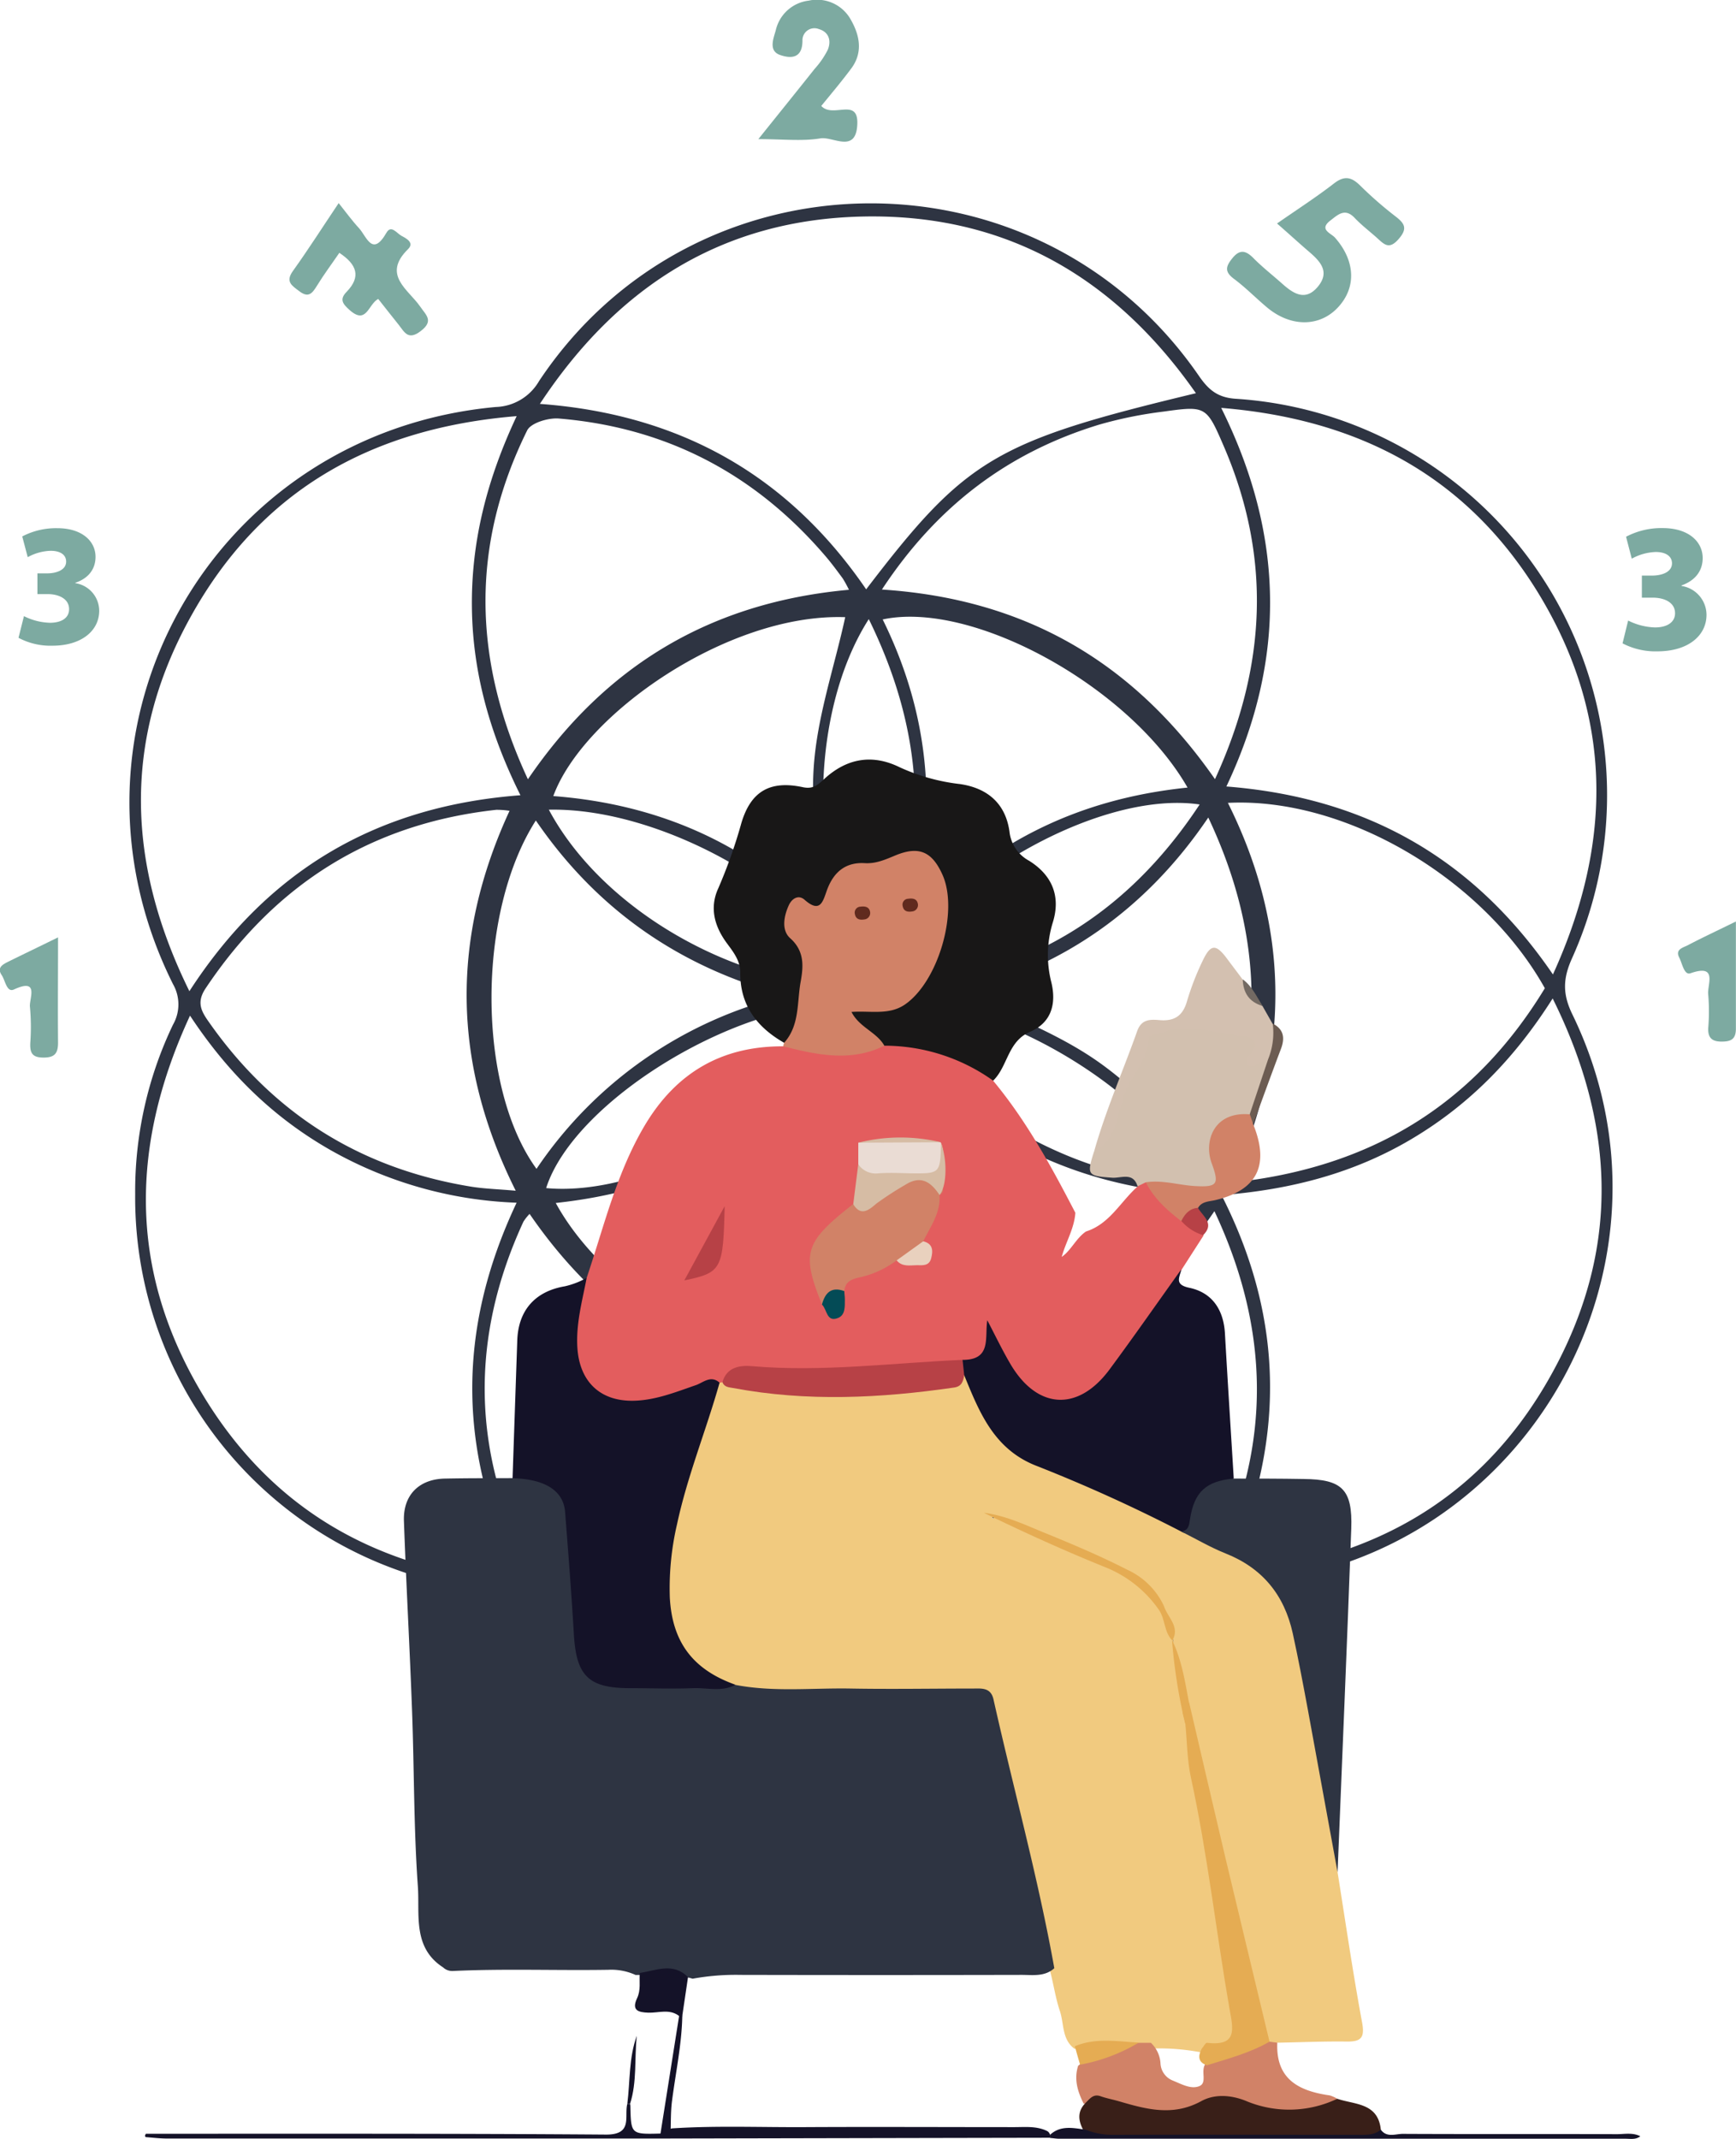 <svg xmlns="http://www.w3.org/2000/svg" viewBox="0 0 334.93 412.48"><defs><style>.cls-1{fill:#2e3442;}.cls-2{fill:#7daaa1;}.cls-3{fill:#f1ca7f;}.cls-4{fill:#e35d5e;}.cls-5{fill:#181717;}.cls-6{fill:#141228;}.cls-7{fill:#d18267;}.cls-8{fill:#d2c0af;}.cls-9{fill:#391f18;}.cls-10{fill:#d3c0b0;}.cls-11{fill:#6c5c52;}.cls-12{fill:#b74146;}.cls-13{fill:#736a63;}.cls-14{fill:#e5ac53;}.cls-15{fill:#eadcd4;}.cls-16{fill:#d6bca4;}.cls-17{fill:#e9d1be;}.cls-18{fill:#044b56;}.cls-19{fill:#602a1e;}</style></defs><g id="Layer_2" data-name="Layer 2"><g id="Layer_1-2" data-name="Layer 1"><path class="cls-1" d="M98.7,230.33A74.34,74.34,0,0,1,106,197.6a7.86,7.86,0,0,0,0-7.81c-24.58-49.24,7.29-106.23,62.26-111.3a10,10,0,0,0,8.36-5c30.12-45.27,96.46-45.79,127.31-1,1.82,2.64,3.56,4.17,7.06,4.41a76.59,76.59,0,0,1,64.88,108c-1.74,3.9-1.77,6.86.11,10.72,23.39,48.07-8.7,104.84-62,109.7-4.37.4-7.13,1.68-9.71,5.55-30,44.87-96.5,45.15-127,.68-1.62-2.37-3-4.22-6.46-4.43A76.29,76.29,0,0,1,98.7,230.33Zm273.48-37.78c-7.4,11.67-16.18,20.57-27.28,27.14s-23.21,9.73-36.61,10.79c12.38,24.34,12.29,48.4.88,73.15,29.29-2.57,50.86-15.52,64-40.88C385.06,239.77,384.1,216.55,372.18,192.55ZM172.3,80.25c-28.56,2.34-49.73,14.73-63.06,39-12.88,23.42-12.23,47.26-.08,71.9,15.22-23.48,36.3-35.71,63.87-37.79-5.81-11.67-9.16-23.39-9.36-35.89C163.47,104.74,166.44,92.73,172.3,80.25Zm5.5,227.27c15.61,22.63,36.28,34.56,63,34.53,27.43,0,48.24-12.71,63.92-36.14-27.29-1.91-48-13.87-63.08-36C226.48,293.2,205.58,305.45,177.8,307.52ZM303.35,75.83C287.54,53.21,266.28,41.16,239,41.76c-26.63.59-47.05,13.14-62.22,36.13,27.19,2,48,13.91,62.95,35.76C259,88.43,264.61,85.13,303.35,75.83Zm5.88,75.84c26.93,2.12,47.66,13.8,63,36.25,11.78-25.85,11.47-50.32-3-73.83-13.71-22.2-34.32-33.25-61-35.43C320.41,103.17,320.84,127.11,309.23,151.67ZM172.29,231.94a78.53,78.53,0,0,1-35.87-10.13c-10.85-6.18-19.64-14.59-27.14-25.95-11.57,25-11.64,48.7,1.61,71.67C124.44,291,145.41,303,173.2,305.22,160.91,280.69,160.57,256.77,172.29,231.94Zm70.48-118.25c27.89,1.82,48.65,14.15,64.26,36.57,10-21.77,10.9-42.84,1.72-64.15-3.36-7.81-3.48-7.87-11.62-6.74a80.26,80.26,0,0,0-12.41,2.51C267.24,87.2,253.45,97.48,242.77,113.69Zm-68,120.43a9.36,9.36,0,0,0-1.17,1.49c-10.32,22.37-10,44.59,1.3,66.48.79,1.54,3.9,2.84,5.82,2.7,20.67-1.46,37.74-10.35,51.37-25.87,2.22-2.53,4-5.41,6.51-8.76C210.87,268.29,190,256.22,174.81,234.12Zm-3.88-77.76a15.87,15.87,0,0,0-2.52-.19c-24.11,2.65-42.65,14.31-56.08,34.43-1.84,2.75-.8,4.47.66,6.54q18.56,26.45,50.43,31.68c2.64.44,5.35.5,8.74.81C159.75,204.91,159.65,180.78,170.93,156.36Zm138.63-1.53c12.12,24.31,12.1,48.43.63,73.24,27.05-2.82,46.93-15.14,60.52-37.49C358.85,169.43,332.27,153.71,309.56,154.83ZM245.41,270.06c10.9,19.63,36.81,33,58.36,33.26a4.84,4.84,0,0,0,3.49-2.45c10.61-22.16,10.45-44.32-.34-67.3C291.87,255.69,271.43,267.64,245.41,270.06Zm-9-156.32a22.69,22.69,0,0,0-1.19-2.18c-1.05-1.42-2.09-2.84-3.23-4.18-13.56-15.91-30.73-24.95-51.58-26.67-2-.16-5.36.84-6.08,2.29-10.92,22.09-10.57,44.27.14,67.28C189.54,128.16,209.94,116.15,236.38,113.74Zm67,116.59c-22.13-1.51-39.83-9.82-54.66-24.82,6.17,20.33,4.5,40-4.45,59.84C270,263,288.89,251.67,303.34,230.33Zm-71.8-52.6c-.76-9.87-2.65-19.88-2-29.71s4-19.39,6.08-29c-22.65-.79-50.57,18.77-56.32,34.5C200,155.1,217.74,163,231.54,177.73Zm70.13-25.84c-11.19-19.54-41.54-36.15-58.82-32.43,9.26,18.78,11,38.31,4.82,60C262.78,162.67,280.38,154.1,301.67,151.89Zm-63,112.76c-9.26-18.89-11.11-38.45-5.67-58.9-14.4,15.58-32.24,24-53.23,26.24C190.21,251,218.65,266.68,238.68,264.65Zm67-107c-12.22,18.09-28.47,28.93-47.43,33.75,8.54,4.22,17.94,7.64,25.89,13.15s14.76,13.27,22.23,20.19C316.74,203.08,316.76,181,305.72,157.62ZM176,158.23c-11.47,17.9-11.38,51.38.13,67.18A80.73,80.73,0,0,1,224.25,192C204,186.68,187.86,175.56,176,158.23Zm61.7,35.61c-20.82-2-54.21,18-59.71,35.28C198.31,231,227.57,213.83,237.73,193.84Zm5.86-3.18c26.31-2,46.1-13.67,60.51-35.52C284.05,152.21,251.65,171.31,243.59,190.66Zm-3.34-71.24c-11.71,18.34-12.05,51,.86,69.23C252.29,165.38,251.69,142.73,240.25,119.42Zm1,145c12.36-19.55,11.23-54.08-1.18-68.84C229.23,218.6,229.7,241.21,241.22,264.38Zm61.31-36.91c-7.72-17.78-41.31-36.94-58.49-33.35C253.14,212.38,282.65,229.21,302.53,227.47Zm-124-71.32c10.32,19.24,35.77,33.85,58.85,34.14C231.13,173.25,201,155.65,178.48,156.15Z" transform="translate(-72.62)"/><path class="cls-2" d="M77.24,118.82a11.87,11.87,0,0,0,5,1.28c2.35,0,3.72-1,3.71-2.63,0-2-2-2.89-4.11-2.9h-2v-4h1.89c1.62,0,3.65-.57,3.65-2.27,0-1.23-1-2.08-3-2.08a9.73,9.73,0,0,0-4.41,1.23l-1.06-4a14.06,14.06,0,0,1,6.78-1.59c4.7,0,7.36,2.46,7.36,5.53,0,2.3-1.3,4.12-3.9,5v.07a5.41,5.41,0,0,1,4.61,5.32c0,3.89-3.47,6.74-9,6.74A13.1,13.1,0,0,1,76.19,123Z" transform="translate(-72.62)"/><path class="cls-2" d="M386.74,119.67a12.37,12.37,0,0,0,5.17,1.33c2.46,0,3.89-1.08,3.88-2.74,0-2.09-2.07-3-4.29-3h-2.11V111h2c1.69,0,3.81-.59,3.81-2.37,0-1.29-1.09-2.18-3.14-2.18a10.28,10.28,0,0,0-4.62,1.29l-1.1-4.23a14.59,14.59,0,0,1,7.08-1.67c4.92,0,7.7,2.57,7.7,5.78,0,2.41-1.36,4.31-4.08,5.28V113a5.66,5.66,0,0,1,4.82,5.56c0,4.08-3.63,7.05-9.45,7.05a13.72,13.72,0,0,1-6.75-1.54Z" transform="translate(-72.62)"/><path class="cls-2" d="M407.53,177.71c0,7.39,0,14,0,20.64,0,2-.87,2.51-2.7,2.52s-2.72-.65-2.64-2.59a38.82,38.82,0,0,0,0-6.47c-.24-1.89,1.94-6-3.42-4.12-1.22.43-1.58-1.86-2.16-3-.87-1.64.77-1.94,1.67-2.42C401,180.84,403.86,179.51,407.53,177.71Z" transform="translate(-72.62)"/><path class="cls-2" d="M83.82,180.77c0,7.33-.06,13.82,0,20.3,0,2.15-.72,2.9-2.89,2.88s-2.53-1-2.47-2.76a42.66,42.66,0,0,0-.06-7c-.2-1.55,1.92-5.68-3.09-3.37-1.39.64-1.66-1.71-2.35-2.75-1-1.46.18-2.07,1.23-2.6C77.16,184,80.12,182.59,83.82,180.77Z" transform="translate(-72.62)"/><path class="cls-2" d="M231.07,20.43c2.26,2.5,7.39-1.92,6.93,3.88-.41,5.21-4.68,2-7.07,2.37-3.51.59-7.2.15-12,.15,4.09-5.1,7.49-9.31,10.86-13.55a16.59,16.59,0,0,0,2.53-3.67c.71-1.71.26-3.43-1.71-4a2.31,2.31,0,0,0-3.17,2.22c0,3.56-2.35,3.45-4.3,2.78-2.33-.81-1.27-3.22-.85-4.77A7.42,7.42,0,0,1,228.66.12a7.44,7.44,0,0,1,8.12,3.7c1.71,3,2.37,6.29.08,9.38C235,15.7,233,18.07,231.07,20.43Z" transform="translate(-72.62)"/><path class="cls-2" d="M145.59,57.65c-1.93,1-2.23,5.05-5.5,2.16-1.42-1.25-2-2.11-.57-3.56,2.76-2.87,2-5.22-1.43-7.49-1.44,2.11-3,4.19-4.34,6.38-.89,1.43-1.62,2.39-3.41,1-1.43-1.08-2.69-1.81-1.21-3.88,3-4.18,5.75-8.51,8.83-13.09,1.46,1.82,2.6,3.41,3.92,4.83,1.47,1.6,2.57,5.65,5.3.88.91-1.59,2,.12,2.88.59s2.57,1.31,1.29,2.57c-5.09,5,.06,7.78,2.35,11.1,1.15,1.67,2.66,2.76.06,4.73-2.42,1.84-3.11.16-4.21-1.22C148.22,61,146.9,59.3,145.59,57.65Z" transform="translate(-72.62)"/><path class="cls-2" d="M319,43.1c3.94-2.74,7.59-5.09,11-7.73,2.07-1.6,3.43-1.2,5.12.49a73.74,73.74,0,0,0,6.8,5.92c1.78,1.38,2.26,2.35.53,4.33s-2.65,1.16-4-.08-3.11-2.56-4.47-4c-1.88-2-3.24-.61-4.67.48-2.31,1.77.09,2.43.89,3.34,3.93,4.47,4.15,9.66.48,13.51-3.52,3.7-9,3.73-13.52,0-2.18-1.81-4.17-3.87-6.44-5.56-1.83-1.36-1.68-2.35-.34-4s2.47-1.61,4-.09c1.75,1.78,3.74,3.33,5.62,5,2.15,1.92,4.48,3.45,6.87.58s.48-4.88-1.7-6.75C323.15,46.81,321.19,45,319,43.1Z" transform="translate(-72.62)"/><path class="cls-3" d="M330.68,361.05c1.54,9.64,2.94,19.31,4.72,28.91.54,2.93-.08,3.78-2.94,3.75-4.47-.06-8.94.14-13.41.22a1.53,1.53,0,0,1-2,0c-2.33-4.25-2.91-9.05-4-13.65-3.88-16.07-7.6-32.18-11.39-48.27a17.08,17.08,0,0,1-.34-3.32c-.44-4-1.8-7.88-2.25-11.9-.63-2.44-1.13-4.94-2.67-7.05-2.37-4.55-6.69-6.55-11.06-8.57-6.86-3.19-13.86-6-20.94-8.64-.56-.13-.13.71-.13.15,0-.09.13-.1.39,0A262.16,262.16,0,0,1,289.06,303a16,16,0,0,1,7.7,7.49c1.42,2,1.61,4.39,2.41,6.59.74,5.24,2.07,10.38,2.71,15.64,3.76,18.05,6.36,36.3,9.07,54.53,1,6.87.75,6.91-6,8.66a43.71,43.71,0,0,0-10.15-.86,22.29,22.29,0,0,1-2.71-.18c-4.06-.09-8.11.49-12.17.23-2.43-1.81-2-4.76-2.79-7.2-.94-2.78-1.3-5.72-2.12-8.54-3.63-15.44-7-30.94-10.87-46.32-1.54-6.07-1.57-6.12-7.95-6.12q-17.06,0-34.11,0a24.37,24.37,0,0,1-7.51-.81c-9.16-3.13-13.51-9.08-13.88-18.69-.31-8.11,1.68-15.85,4-23.47,1.78-5.86,3.19-11.89,6.22-17.32a2.56,2.56,0,0,1,1.37-.39c13.19,2.6,26.44,2.23,39.71.77a11.88,11.88,0,0,0,5.52-1.84,1.41,1.41,0,0,1,2.15.43,16.93,16.93,0,0,1,1.23,2.67c3.12,7.06,7.7,12.22,15.42,14.94a157.38,157.38,0,0,1,24.77,11.47c3,1.43,6.06,2.91,9.13,4.25,7.1,3.09,11.27,8.51,12.94,15.94,2.13,9.41,3.5,19,5.42,28.4C329.79,349.13,329.92,355.12,330.68,361.05Z" transform="translate(-72.62)"/><path class="cls-1" d="M214.52,324.93c7.36,1.41,14.8.57,22.2.7,7.86.14,15.71,0,23.57,0,1.67,0,3.46-.26,4,2.06,3.87,17.3,8.61,34.4,11.74,51.87-1.87,1.7-4.21,1.28-6.4,1.29q-27.11.06-54.2,0a46.25,46.25,0,0,0-9.18.74c-3.6-1.08-7.29-.73-11-.72a11.26,11.26,0,0,0-5.26-1c-10,.16-20-.24-30,.23a2.59,2.59,0,0,1-1.89-.7c-5.92-3.83-4.48-10.2-4.86-15.6-.8-11.16-.7-22.39-1.11-33.58-.45-12.3-1.14-24.59-1.58-36.89-.18-5,2.9-8.09,7.91-8.19,4.35-.09,8.7-.07,13-.09,5.29-2.08,10.26.92,11.3,6.77,1.27,7.18.7,14.51,1.76,21.71.22,1.51.22,3.06.58,4.56,1,4.34,2.76,5.88,7.26,6.14a122.76,122.76,0,0,0,12.58,0C208.21,324.2,211.32,325.12,214.52,324.93Z" transform="translate(-72.62)"/><path class="cls-4" d="M212,266.54l-.55.14c-4.31,1.6-8.54,3.44-13.13,4.18-9.94,1.6-15.2-2.84-15.33-12.88-.05-4.12.24-8.1,2.82-11.55,3.34-9.89,5.73-20.11,11.11-29.24,6.06-10.28,14.91-15.48,26.84-15.41,1.26-1,2.67-.62,4-.31a26,26,0,0,0,15.11-.69,32.21,32.21,0,0,1,17.59,4c1.58.87,3.14,1.81,3.79,3.66,6.44,7.75,11.22,16.54,15.84,25.44-.21,3.08-1.88,5.7-2.63,8.51,1.83-1.27,2.75-3.58,4.68-4.9,4.59-1.45,6.67-5.78,10-8.71.44-.65.86-1.32,1.83-1,2.47,2.29,4.4,5.1,7.09,7.17,1.24,1.13,3,1.62,3.76,3.32l-4.25,6.61c-3.26,7.67-8.61,14-13.45,20.64-5.26,7.19-12.49,7.36-18.42.74a29.06,29.06,0,0,1-5.6-10.43c1.57,5.51,1.2,6-5.62,7.65-9.21,1.07-18.49.84-27.69,1.9a17.59,17.59,0,0,1-5.88-.21A17.21,17.21,0,0,0,212,266.54Z" transform="translate(-72.62)"/><path class="cls-5" d="M264.23,208.4a36.14,36.14,0,0,0-21-6.74,15.86,15.86,0,0,1-5.82-4.07c-1.63-1.61-1.48-2.94,1-3.46a5.32,5.32,0,0,1,1.68-.15c5.28.63,8.51-2.32,10.78-6.49,2.88-5.27,4.71-10.9,2.88-16.92-1.45-4.77-4-5.88-8.65-4.27a11.66,11.66,0,0,1-4.05,1.08c-4.15-.07-6.93,1.75-8.39,5.66-.66,1.78-1.88,2.49-3.94,2.3-3.06-.29-4.52,1.69-2.81,4.33,4.12,6.37,1.86,12.71.59,19.1-.26,1.28-.47,3-2.63,2.31-5.24-3-8.48-7.24-8.43-13.53,0-2.28-1.31-3.93-2.56-5.62-2.42-3.27-3.42-6.87-1.67-10.65a97.85,97.85,0,0,0,4.46-12.61c1.84-6.11,5.55-8.21,11.86-6.86,1.93.41,2.83-.42,4-1.48,4.36-4.08,9.34-5,14.7-2.35a38.29,38.29,0,0,0,11.65,3.23c5.28.79,8.74,3.75,9.5,9.16a7.25,7.25,0,0,0,3.76,5.61c4.44,2.76,6.18,6.83,4.6,11.91a21.33,21.33,0,0,0-.28,11.56c1,4.13,0,7.78-4.09,9.52C267,200.83,267.09,205.64,264.23,208.4Z" transform="translate(-72.62)"/><path class="cls-6" d="M185.81,246.43c-.86,4.48-2.1,8.87-1.79,13.55.43,6.4,4.32,10.25,10.76,10.15,4.25-.07,8.12-1.64,12.07-3,1.44-.49,2.9-2,4.6-.48-2.58,9.15-6.22,18-8.21,27.3a54.29,54.29,0,0,0-1.39,14.14c.46,8.58,4.45,13.9,12.67,16.81-2.63,1.44-5.45.55-8.18.66-4,.16-8.1,0-12.15,0-8,0-10.38-2.34-10.85-10.35s-1.08-15.79-1.7-23.67c-.33-4.09-3.9-6.31-10.13-6.47q.45-13.32.91-26.63c.21-5.73,3.43-9.41,9.17-10.38A15.62,15.62,0,0,0,185.81,246.43Z" transform="translate(-72.62)"/><path class="cls-6" d="M258.33,262.25c5.64,0,4.25-4.22,4.77-7.64,1.48,2.82,2.85,5.69,4.46,8.43,5.15,8.75,13,9.25,19.07,1.13,4.73-6.38,9.26-12.9,13.89-19.36-.26,1.49-1.43,2.91,1.53,3.53,4.43.92,6.63,4.22,6.9,8.8.53,9.33,1.13,18.67,1.7,28-3.82,1.93-7.21,4.17-7.74,9-.13,1.17-1,2.05-2.42,1.2a300.85,300.85,0,0,0-27.76-12.6c-8.28-3.15-11.12-10.28-14.07-17.5C257.5,264.35,257.73,263.32,258.33,262.25Z" transform="translate(-72.62)"/><path class="cls-1" d="M300.49,295.33c1.46-.15,1.54-1.18,1.72-2.37.81-5.26,3.12-7.35,8.44-7.82,4.48,0,9,0,13.46.08,7.44.06,9.48,2,9.21,9.58-.8,22.09-1.75,44.17-2.64,66.25q-2.85-15.63-5.72-31.27c-.92-4.94-1.85-9.89-2.93-14.81-1.62-7.35-5.82-12.56-12.95-15.39C306.12,298.4,303.35,296.76,300.49,295.33Z" transform="translate(-72.62)"/><path class="cls-7" d="M223.92,201.08c3-3.36,2.45-7.73,3.16-11.68.52-2.89.85-5.92-2-8.46-1.7-1.51-1.27-4.18-.28-6.35.62-1.36,1.9-2.09,3.05-1.07,3.09,2.73,3.55.22,4.34-1.92,1.25-3.38,3.53-5.37,7.29-5.14,2.2.13,4.08-.75,6-1.54,4.47-1.81,7-.67,9,3.83,3.13,7.1-.9,20.73-7.39,25.05-3.06,2-6.53,1.09-10.19,1.35,1.52,3,4.86,3.88,6.34,6.51-6.49,3.21-13,1.76-19.51.12A3.38,3.38,0,0,1,223.92,201.08Z" transform="translate(-72.62)"/><path class="cls-8" d="M293.69,228l-1.6.78c-.83-2.79-3.18-1.55-4.86-1.66-4.78-.33-5-.47-3.52-5.1,2.39-3.17,3.56-6.92,4.72-10.6,1.24-3.9,3.66-7.22,4.89-11.09a3.1,3.1,0,0,1,1.43-1.48c3-2,16.17-1.59,19.27.51a2.65,2.65,0,0,1,1.34,2.83c-.35,1.82,1.29,1.44,2.08,2,.47,4.14-2.5,7.27-3.22,11.06-2,1.2-4.81.78-6.1,3.25a7.09,7.09,0,0,0-.45,6c1.26,3.46.31,5-3.33,5.15A25.1,25.1,0,0,1,293.69,228Z" transform="translate(-72.62)"/><path class="cls-7" d="M317.55,393.73l1.5.2c-.31,7.05,4.17,9.32,10.11,10.16a6.1,6.1,0,0,1,1.46.65c-3.55,2.91-7.48,4.2-12.06,2.88-6.27-1.82-12.51-3.1-18.76.27-1.94,1-4.13.3-6.19-.2-3.92-1-7.79-2.2-11.91-2-1.17-2.32-1.91-4.7-1.07-7.32,3.43-2.7,7.63-3.38,11.69-4.42l2.34,0a5.91,5.91,0,0,1,1.86,4.06,3.76,3.76,0,0,0,2.34,3.21c1.68.67,3.54,1.77,5.18,1.07s0-3.19,1.33-4.47A33.38,33.38,0,0,1,317.55,393.73Z" transform="translate(-72.62)"/><path class="cls-9" d="M282.12,405.48c.79-.77,1.44-1.72,2.83-1.23,1.18.42,2.43.64,3.64,1,5.26,1.54,10.38,2.91,15.79-.05,2.48-1.36,5.53-1.25,8.49-.1a21.52,21.52,0,0,0,17.75-.36c3.39,1.16,7.89.75,8.41,6-.71,1.82-2.31,1.28-3.62,1.28q-24.43,0-48.87,0c-1.7,0-3.38,0-4.83-1.08C280.62,409,280.4,407.17,282.12,405.48Z" transform="translate(-72.62)"/><path class="cls-10" d="M317.27,204.31a15.77,15.77,0,0,0-1.91.75c-.59.32-1.16,1-1.8.36s-.23-1.57.31-2.23c1.65-2.05.63-3.16-1.44-3.39-5.31-.6-10.59-2.46-16-.59-.79.27-2.05.28-2.11,1.06-.34,4.31-3.66,7.26-4.93,11.21-1.2,3.72-1.37,8.32-5.66,10.5,2.23-7.9,5.55-15.42,8.29-23.14.85-2.38,2.61-2.25,4.39-2.11,2.8.22,4.41-.83,5.21-3.62a51.93,51.93,0,0,1,3-7.76c1.56-3.32,2.57-3.37,4.72-.49,1,1.34,2,2.65,3,4,.92,2,1.82,4,3.85,5.14l1.94,3.41C319.53,199.91,319.38,202.24,317.27,204.31Z" transform="translate(-72.62)"/><path class="cls-7" d="M293.69,228c3.23-.48,6.34.55,9.51.73,4.37.25,4.66-.41,3.18-4.44-1.53-4.19.4-10,7.36-9.39.95.38.51,1.25.66,1.91,3.22,7.94.76,12.76-7.41,14.65-1.15.26-2.53.23-3.25,1.51a5.33,5.33,0,0,1-3.2,2.53C297.79,233.39,295.25,231.12,293.69,228Z" transform="translate(-72.62)"/><path class="cls-11" d="M314.4,216.77l-.66-1.91,3.53-10.55a13.65,13.65,0,0,0,.9-6.92c2.15,1.11,2.38,2.8,1.58,4.9C317.93,207.1,316.18,211.94,314.4,216.77Z" transform="translate(-72.62)"/><path class="cls-12" d="M300.54,235.46c.68-1.34,1.56-2.41,3.2-2.53.94,1.64,3.29,3,1,5.27A9.05,9.05,0,0,1,300.54,235.46Z" transform="translate(-72.62)"/><path class="cls-13" d="M316.23,194c-2.59-.74-3.76-2.53-3.85-5.14C314.18,190.17,315.05,192.19,316.23,194Z" transform="translate(-72.62)"/><path class="cls-14" d="M317.55,393.73c-3.78,2.18-8,3.28-12.1,4.56-1.73-.62-1.7-1.79-1-3.17.35-.41.75-1.2,1.05-1.17,6,.71,5-2.8,4.32-6.61-2.58-14.84-4.23-29.83-7.44-44.57-.73-3.37-.73-6.9-1.07-10.35-.1-1.45-1.53-3.12.72-4.15,2.31,9.88,4.59,19.78,6.93,29.66C311.8,369.87,314.69,381.79,317.55,393.73Z" transform="translate(-72.62)"/><path class="cls-12" d="M258.33,262.25c.11,1,.22,2,.32,3-.22,1.13-.47,2.12-1.94,2.33-14.2,2.06-28.41,2.77-42.62.1-.79-.15-1.72-.14-2.09-1.12.81-3,3.53-3.29,5.7-3.1C231.3,264.64,244.79,262.82,258.33,262.25Z" transform="translate(-72.62)"/><path class="cls-14" d="M296.25,310.51A22.93,22.93,0,0,0,286,302.29c-8-3.23-15.81-6.77-23.56-10.55,4.28.53,8.11,2.4,12.05,4,5.3,2.16,10.55,4.39,15.66,7a14.4,14.4,0,0,1,7,6.91C296.87,309.94,296.77,310.44,296.25,310.51Z" transform="translate(-72.62)"/><path class="cls-14" d="M281,398.17c-.34-1.19-.69-2.37-1-3.56,4-1.68,8.19-.92,12.33-.7A34,34,0,0,1,281,398.17Z" transform="translate(-72.62)"/><path class="cls-14" d="M302,328.27c-1.23,1.21-.38,2.78-.72,4.15a106.17,106.17,0,0,1-2.54-16.05l.05,0C300.61,320.12,301.23,324.22,302,328.27Z" transform="translate(-72.62)"/><path class="cls-14" d="M296.25,310.51l.9-.88c.64,2.22,3.2,4,1.67,6.71l-.05,0C297.2,314.73,297.45,312.31,296.25,310.51Z" transform="translate(-72.62)"/><path class="cls-7" d="M245.61,243.06a18.7,18.7,0,0,1-7.41,3.34c-1.53.36-2.55.93-2.68,2.59-1.57.65-2.82,1.82-4.32,2.59-4-10-3.37-12,6-19.36,4.08,0,6.54-3.29,9.85-4.87,2.79-1.34,4.77-.24,6.84,1.14.62.41,1.07,1.32,0,1.94.24,3.44-1.74,6.09-3.15,8.95C250.17,242.19,248,242.77,245.61,243.06Z" transform="translate(-72.62)"/><path class="cls-15" d="M238.21,224.53c0-1.39,0-2.78,0-4.17a62.68,62.68,0,0,1,15.9-.08l0,.05c.72,1.47.28,3,.36,4.56.06,1.32-.84,2.54-1.93,2.25-3.66-1-7.17.87-10.79.28C239.94,227.11,238.65,226.44,238.21,224.53Z" transform="translate(-72.62)"/><path class="cls-16" d="M238.21,224.53a4.06,4.06,0,0,0,3.89,1.74c2.06-.14,4.14-.05,6.2,0,5.73.06,5.73.06,5.87-5.91,1.26,3.5,1.12,8.35-.28,10.1-1.64-2.48-3.56-3.89-6.56-2a62.94,62.94,0,0,0-5.6,3.63c-1.2,1-2.95,2.73-4.49.13Q237.72,228.37,238.21,224.53Z" transform="translate(-72.62)"/><path class="cls-12" d="M204.65,246.92l7.78-14.31C212.16,244.85,211.85,245.42,204.65,246.92Z" transform="translate(-72.62)"/><path class="cls-17" d="M245.61,243.06l5.13-3.68c1.88.46,1.92,1.8,1.53,3.29s-1.64,1.34-2.74,1.32C248.17,244,246.68,244.36,245.61,243.06Z" transform="translate(-72.62)"/><path class="cls-18" d="M231.2,251.58c.6-2.26,1.8-3.52,4.32-2.59,0,.55.11,1.09.1,1.64,0,1.38.1,3.05-1.41,3.57C232.07,255,232.19,252.5,231.2,251.58Z" transform="translate(-72.62)"/><path class="cls-16" d="M254.13,220.28l-15.9.08A33.53,33.53,0,0,1,254.13,220.28Z" transform="translate(-72.62)"/><path class="cls-19" d="M240.47,175.77a1.24,1.24,0,0,1-1.09,1.54c-.86.14-1.65,0-1.83-1.06a1.14,1.14,0,0,1,1.09-1.4C239.47,174.74,240.27,174.86,240.47,175.77Z" transform="translate(-72.62)"/><path class="cls-19" d="M249.69,174.23a1.24,1.24,0,0,1-1.09,1.54c-.85.14-1.65,0-1.83-1.06a1.13,1.13,0,0,1,1.09-1.39C248.7,173.2,249.49,173.32,249.69,174.23Z" transform="translate(-72.62)"/><path class="cls-6" d="M100.77,411.49c29.6,0,59.21-.06,88.81.16,5.2,0,3.44-3.48,4.07-5.94h.53a2.9,2.9,0,0,1,.06.41c.12,5.48.12,5.48,5.8,5.33a6,6,0,0,1,2.27-1c8.54-.55,17.09-.19,25.64-.24,13.46-.07,26.91,0,40.37,0,2.09,0,4.22-.23,6.22.7a1.15,1.15,0,0,1,.66,1.35q-37.63.07-75.27.15-47.52,0-95.05,0c-1.38,0-2.76-.17-4.13-.27-.06,0-.16-.2-.15-.29A1.27,1.27,0,0,1,100.77,411.49Z" transform="translate(-72.62)"/><path class="cls-6" d="M275.2,412.3c0-.2,0-.4,0-.6,2.06-1.9,4.48-1.32,6.86-1a13.82,13.82,0,0,0,5.27,1c15.78-.06,31.56,0,47.34,0,1.53,0,3.07.1,4.35-1,1.16,1.6,2.86.8,4.28.81,13.74.07,27.48,0,41.23.06,1.5,0,3.08-.36,4.56.4-.88.7-1.89.48-2.84.48l-109.38,0C276.32,412.43,275.76,412.34,275.2,412.3Z" transform="translate(-72.62)"/><path class="cls-6" d="M205.36,381.29q-.56,3.7-1.1,7.42c-.15.49-.36.52-.62.07-1.83-1.44-4-.57-5.93-.64s-3.3-.42-2.17-2.81c.74-1.55.4-3.22.51-4.84C199.22,380,202.49,378.38,205.36,381.29Z" transform="translate(-72.62)"/><path class="cls-6" d="M203.64,388.78a.65.65,0,0,1,.62-.07c-.11,5.58-1.29,11-2,16.55-.26,2.07-.19,4.18-.27,6.27l-1.94-.08Z" transform="translate(-72.62)"/><path class="cls-6" d="M194.18,405.71h-.53c.55-4.38.28-8.88,1.83-13.12C195,397,195.55,401.43,194.18,405.71Z" transform="translate(-72.62)"/></g></g></svg>